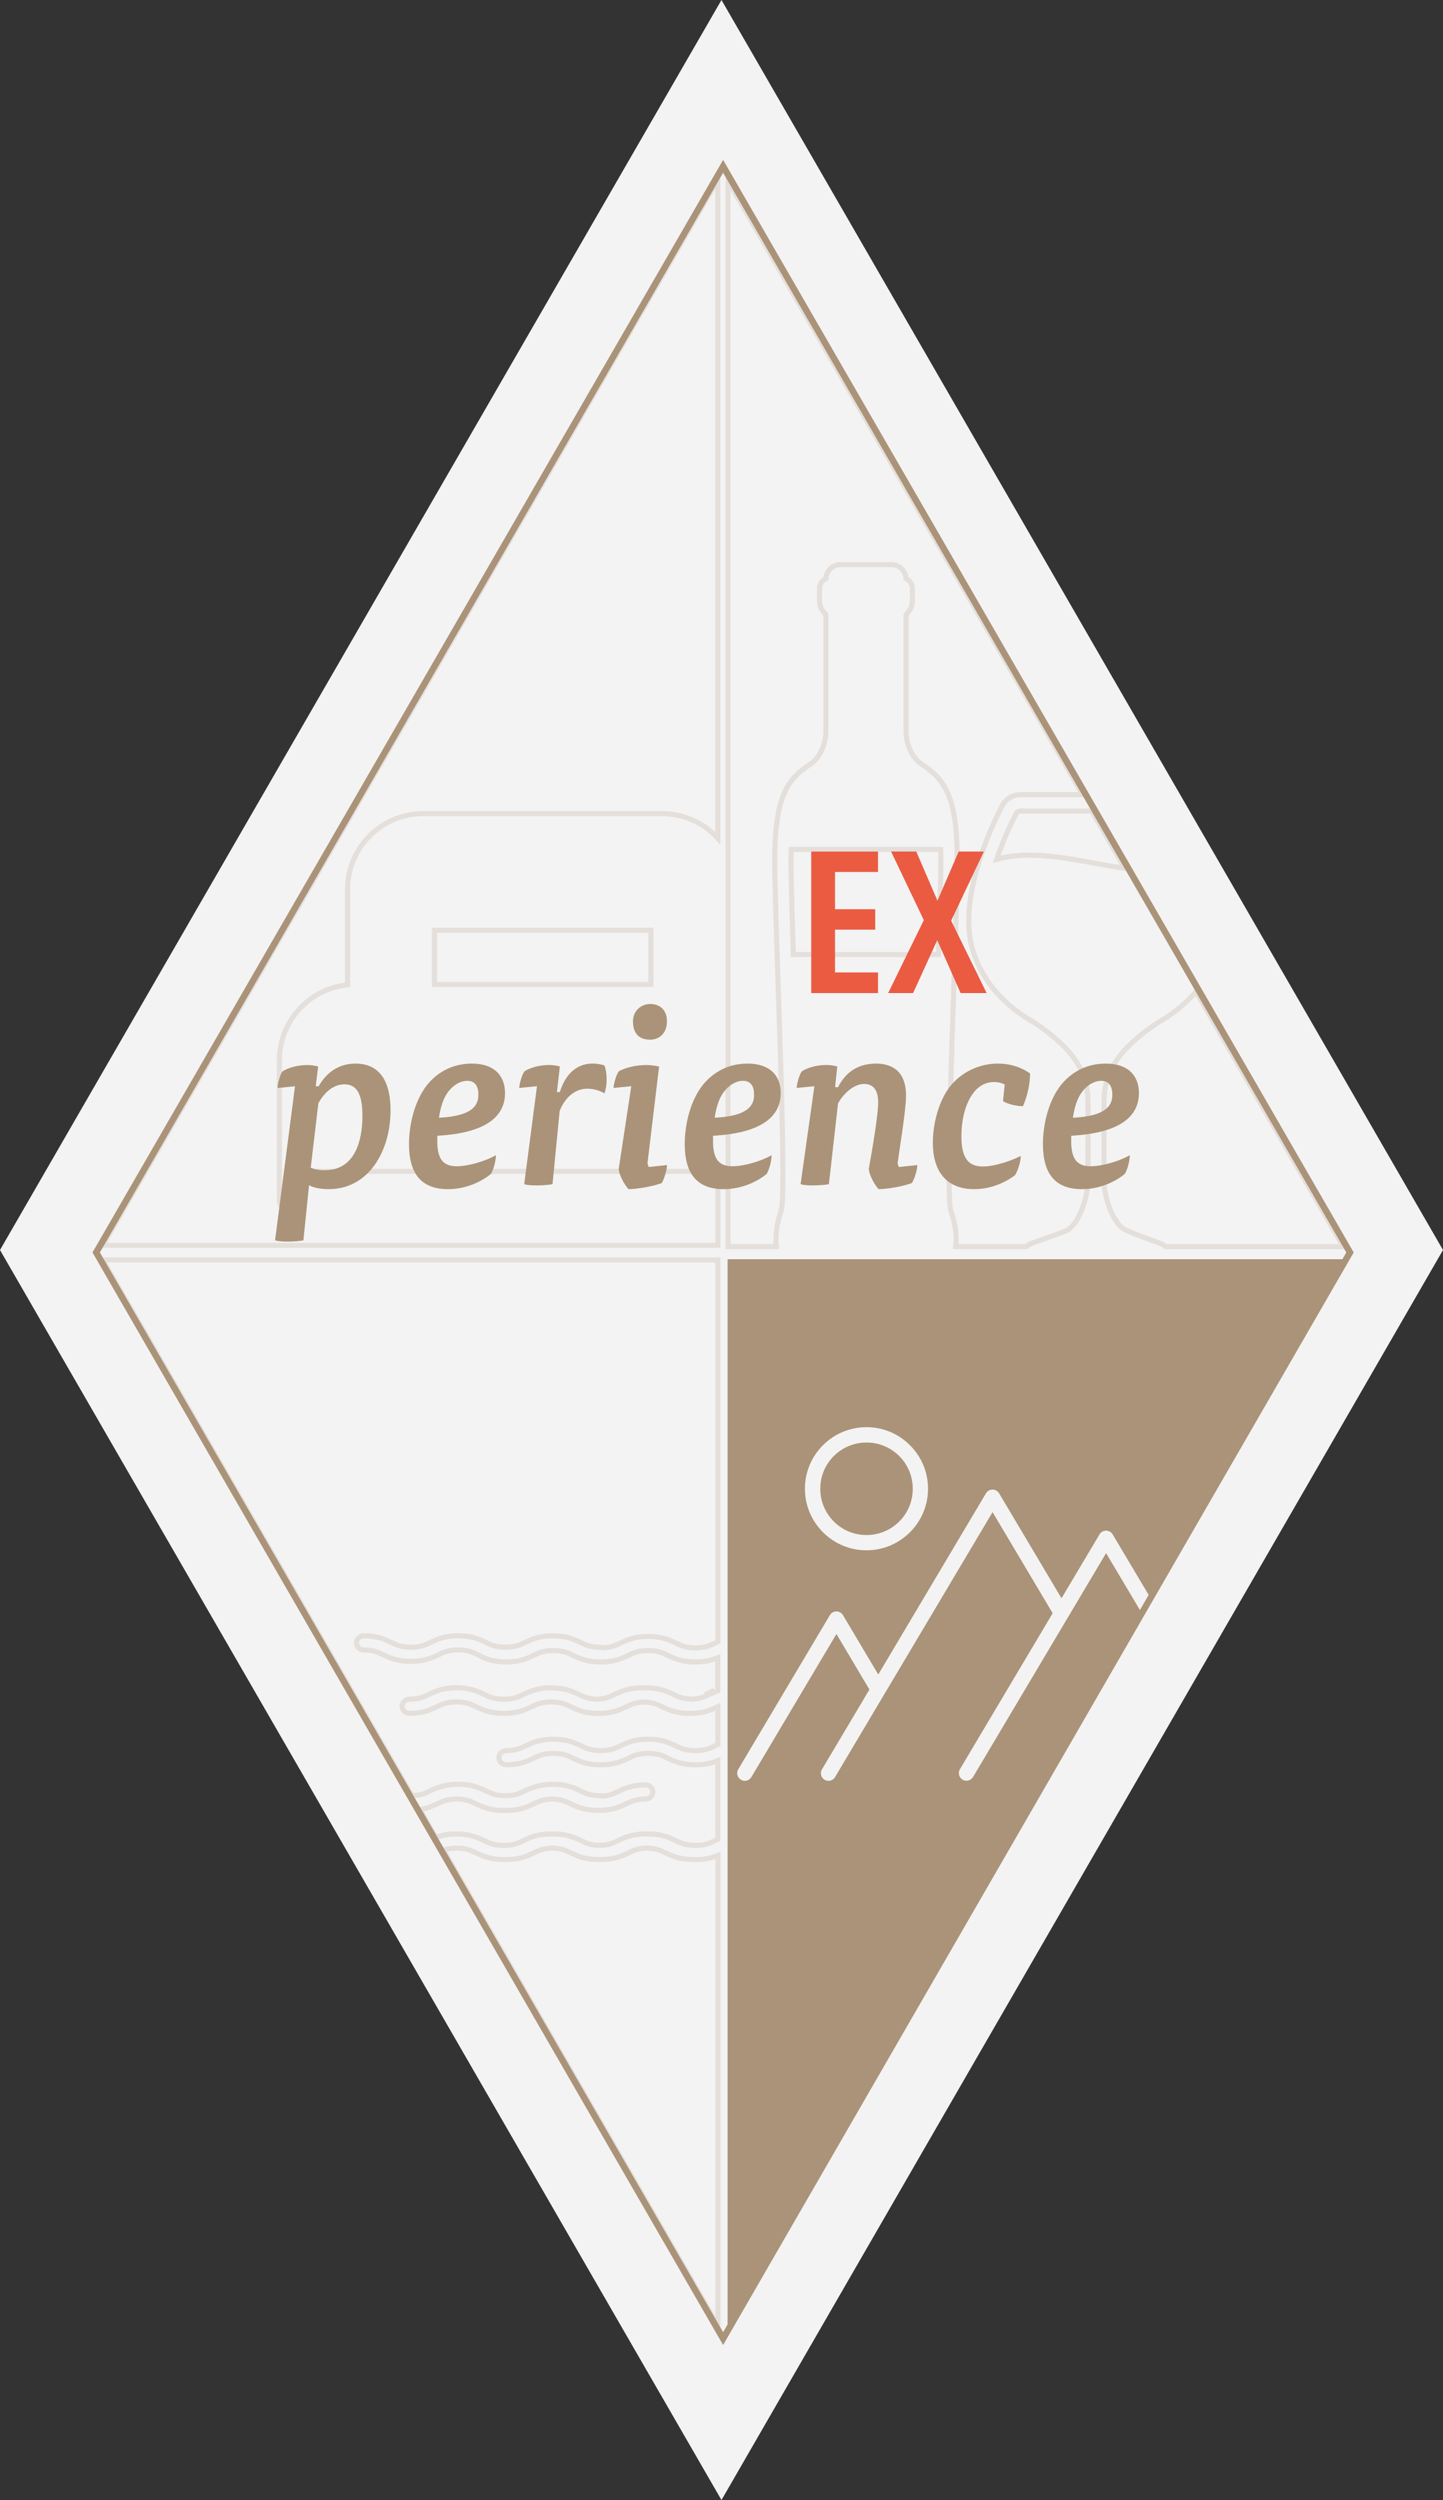 <?xml version="1.0" encoding="UTF-8"?>
<svg id="Ebene_2" data-name="Ebene 2" xmlns="http://www.w3.org/2000/svg" viewBox="0 0 308.31 534">
  <rect x="0" y="0" width="308.31" height="534" fill="#333333" stroke="none"/>
  <defs>
    <style>
      .cls-1 {
        stroke-width: 1.37px;
      }

      .cls-1, .cls-2, .cls-3 {
        fill: none;
        stroke: #aa9378;
        stroke-miterlimit: 10;
      }

      .cls-2 {
        stroke-width: 1.09px;
      }

      .cls-3 {
        stroke-width: 1.09px;
      }

      .cls-4 {
        fill: #aa9378;
      }

      .cls-5 {
        opacity: .2;
      }

      .cls-6 {
        fill: #ea5b42;
      }

      .cls-7 {
        fill: #f3f3f3;
      }
    </style>
  </defs>
  <g id="Ebene_1-2" data-name="Ebene 1">
    <g>
      <polygon class="cls-7" points="154.15 0 0 267 154.15 534 308.31 267 154.15 0"/>
      <g>
        <g>
          <g>
            <path class="cls-4" d="M236.33,331.74l-28.43,47.82c-.46.77-1.46,1.03-2.23.58-.38-.22-.64-.58-.75-1s-.05-.86.17-1.23l19.82-33.33-12.84-21.59-33.73,56.72h0c-.49.68-1.42.88-2.15.45-.38-.22-.64-.58-.75-1-.11-.42-.04-.86.18-1.23l10.14-17.05-7.05-11.86-18.17,30.56c-.22.38-.58.64-1,.75-.42.11-.86.05-1.23-.18-.38-.22-.64-.58-.75-1-.11-.42-.05-.86.17-1.23l19.58-32.93c.13-.23.33-.43.57-.57.77-.46,1.77-.2,2.23.57l7.54,12.68,23.01-38.7c.22-.38.58-.64,1-.75.42-.11.86-.05,1.24.18.24.14.43.33.57.57l13.33,22.42,8.13-13.66c.13-.23.33-.43.57-.57.37-.22.81-.29,1.23-.17.42.11.78.37,1,.75l7.72,12.98,41.43-71.75h-131.42v227.63l88.13-152.64-7.26-12.21ZM175.83,308.7c2.49-2.49,5.79-3.86,9.3-3.86s6.81,1.37,9.29,3.85c2.49,2.49,3.86,5.79,3.86,9.3s-1.37,6.81-3.85,9.29c-2.49,2.49-5.79,3.86-9.3,3.86s-6.81-1.37-9.29-3.85c-2.49-2.49-3.86-5.79-3.86-9.3s1.37-6.81,3.85-9.29Z"/>
            <path class="cls-4" d="M185.14,327.88c2.64,0,5.12-1.03,6.99-2.89,1.87-1.87,2.89-4.35,2.89-6.99s-1.03-5.12-2.89-6.99c-1.87-1.86-4.35-2.89-6.99-2.89s-5.12,1.03-6.99,2.89c-1.87,1.87-2.89,4.35-2.89,6.99s1.03,5.12,2.89,6.99c1.87,1.87,4.35,2.89,6.99,2.89Z"/>
          </g>
          <polygon class="cls-1" points="154.5 35.52 20.55 267.52 154.5 499.52 288.44 267.52 154.5 35.52"/>
          <g class="cls-5">
            <path class="cls-3" d="M148.6,397.18h-.37s-.02,0-.03,0c-2.93,0-4.44-.69-5.77-1.29-1.24-.62-2.2-1.1-4.21-1.14-1.96.04-2.92.52-4.14,1.13-1.36.62-2.87,1.3-5.7,1.3h-.49c-2.83,0-4.35-.69-5.69-1.29-1.19-.6-2.2-1.1-4.21-1.14-1.96.04-2.97.54-4.14,1.13-1.29.59-2.87,1.31-5.7,1.31h-.48c-2.83,0-4.35-.69-5.69-1.29-1.28-.64-2.28-1.14-4.43-1.14-1.22,0-2.07.17-2.81.42l58.66,101.6v-100.48c-1.16.48-2.56.9-4.78.9Z"/>
            <path class="cls-3" d="M90.37,383.21c.48-.17.92-.4,1.44-.65.59-.27,1.21-.55,1.99-.8,1.24-.44,2.55-.64,4.1-.64,2.84,0,4.35.69,5.69,1.3,1.29.64,2.29,1.14,4.42,1.14,1,0,1.79-.11,2.58-.35.49-.18.94-.4,1.46-.66.62-.28,1.22-.55,1.97-.79,1.24-.44,2.55-.64,4.1-.64,2.83,0,4.35.69,5.69,1.3,1.29.64,2.29,1.14,4.42,1.14.14,0,.28.02.43.07l.07.02h.06c1.55-.13,2.45-.58,3.49-1.1,1.36-.62,2.87-1.3,5.7-1.3.81,0,1.51.71,1.51,1.51s-.72,1.51-1.51,1.51c-2.14,0-3.14.5-4.41,1.13-1.25.57-2.63,1.19-5.04,1.29h-.67c-2.84.01-4.36-.68-5.7-1.29-1.24-.62-2.2-1.1-4.2-1.13-1.96.04-2.92.52-4.14,1.13-1.36.62-2.88,1.31-5.71,1.31h-.26s-.23,0-.23,0c-2.83,0-4.35-.69-5.69-1.3-1.29-.64-2.28-1.14-4.43-1.14-1,0-1.79.11-2.58.35-.48.18-.95.41-1.4.63-.68.31-1.27.58-2.03.82-.57.2-1.17.35-1.79.45l3.43,5.95c1.09-.41,2.41-.74,4.37-.74,2.83,0,4.35.69,5.69,1.3,1.29.64,2.28,1.14,4.43,1.14s3.14-.5,4.41-1.13c1.36-.62,2.88-1.31,5.71-1.31h.26s.23,0,.23,0c2.83,0,4.35.69,5.69,1.3,1.24.62,2.2,1.1,4.21,1.14,1.96-.04,2.92-.52,4.14-1.13,1.36-.62,2.87-1.31,5.71-1.31h.26s.23,0,.23,0c2.83,0,4.35.69,5.69,1.3,1.28.64,2.28,1.14,4.43,1.14s3.14-.5,4.4-1.13c.12-.06.25-.11.38-.17v-16.81c-1.16.48-2.57.9-4.78.9-2.82,0-4.34-.69-5.68-1.29-1.29-.65-2.29-1.15-4.44-1.15s-3.14.5-4.41,1.13c-1.36.62-2.88,1.31-5.71,1.31s-4.34-.69-5.68-1.29c-1.29-.65-2.29-1.15-4.44-1.15s-3.14.5-4.41,1.13h-.02s-.22-.48-.22-.48h0l.22.49c-1.34.61-2.85,1.29-5.68,1.29-.79,0-1.51-.72-1.51-1.51s.72-1.51,1.51-1.51c2.14,0,3.14-.5,4.41-1.13,1.36-.62,2.88-1.31,5.71-1.31s4.35.69,5.7,1.3c1.28.64,2.27,1.14,4.42,1.14s3.14-.5,4.41-1.13c1.36-.62,2.88-1.31,5.71-1.31s4.35.69,5.69,1.3c1.28.64,2.28,1.14,4.43,1.14s3.14-.5,4.41-1.13c.12-.06.25-.11.37-.17v-8.1c-.09.04-.17.08-.26.13l-.2.09c-1.14.52-2.32,1.06-4.57,1.21-.03.01-.14.02-.24.02h-.38s-.34,0-.34,0c-2.84,0-4.36-.69-5.7-1.3-1.17-.58-2.15-1.08-4.1-1.13-1.86.06-2.85.55-4,1.12-1.36.62-2.88,1.31-5.71,1.31h-.39s-.34,0-.34,0h0c-.08,0-.16,0-.36-.04-2.15-.14-3.51-.76-4.6-1.26-1.29-.64-2.29-1.14-4.42-1.14s-3.14.5-4.4,1.12c-1.37.62-2.88,1.31-5.72,1.31s-4.35-.69-5.69-1.3h-.03c-1.26-.64-2.26-1.14-4.4-1.14s-3.14.5-4.4,1.13c-1.36.62-2.88,1.31-5.71,1.31-.79,0-1.51-.72-1.51-1.51s.72-1.51,1.51-1.51c2.15,0,3.15-.5,4.41-1.13,1.35-.62,2.87-1.31,5.71-1.31s4.35.69,5.69,1.3c1.28.64,2.28,1.14,4.42,1.14s3.15-.5,4.41-1.13c1.36-.62,2.87-1.3,5.7-1.3s4.35.69,5.69,1.3c1.17.58,2.15,1.08,4.1,1.13,1.86-.06,2.85-.55,4-1.13,1.36-.62,2.88-1.31,5.71-1.31h.39s.33,0,.33,0c2.83,0,4.35.69,5.69,1.29,1.17.59,2.16,1.08,4.11,1.14,1.6-.05,2.56-.42,3.52-.89l-.14-.28.96-.48.15.3c.34-.15.71-.3,1.1-.44v-7.06c-1.16.48-2.56.9-4.78.9-2.83,0-4.35-.69-5.69-1.3h-.02c-1.26-.64-2.26-1.14-4.41-1.14s-3.15.5-4.41,1.13c-1.35.62-2.86,1.31-5.7,1.31s-4.35-.69-5.69-1.3c-1.28-.64-2.28-1.14-4.43-1.14s-3.15.5-4.41,1.13c-1.36.62-2.87,1.3-5.7,1.3s-4.48-.69-5.85-1.44c-1.25-.62-2.25-1.12-4.39-1.12s-3.14.5-4.4,1.13c-1.37.62-2.89,1.31-5.71,1.31s-4.35-.69-5.69-1.3c-1.29-.64-2.29-1.14-4.43-1.14-.79,0-1.51-.72-1.51-1.51s.72-1.51,1.51-1.51c2.83,0,4.35.69,5.69,1.3,1.28.64,2.28,1.14,4.43,1.14s3.15-.5,4.41-1.13c1.35-.62,2.87-1.31,5.71-1.31s4.35.69,5.69,1.3c1.28.64,2.28,1.14,4.43,1.14s3.15-.5,4.41-1.13c1.36-.62,2.87-1.3,5.7-1.3s4.35.69,5.69,1.3c1.28.64,2.28,1.14,4.43,1.14.16,0,.32.03.49.09l.07.03h.06c1.82-.08,2.79-.56,3.91-1.12,1.37-.62,2.88-1.31,5.71-1.31s4.35.69,5.69,1.3c1.29.64,2.29,1.14,4.43,1.14s3.14-.5,4.41-1.13c.12-.06.25-.11.37-.17v-81.56H21.96l66.05,114.41c.88-.02,1.63-.11,2.35-.33Z"/>
          </g>
          <g class="cls-5">
            <path class="cls-3" d="M217.17,173.7c-.94,1.78-2.71,5.36-4.23,9.87,2.11-.61,4.44-.91,7.08-.91.33,0,.67,0,1.01.01,4.18.12,8.76.95,12.43,1.63l.46.09c2.17.4,4.31.78,6.41,1.1l-7.07-12.25h-15.28c-.35,0-.66.18-.81.46Z"/>
            <path class="cls-3" d="M165.89,266.12c-.32-2.06.05-4.69,1.09-7.81l.02-.12c.02-.09.04-.21.06-.37.04-.32.07-.75.1-1.27.06-1.03.09-2.39.11-4.16.03-3.15-.02-7.41-.15-13.02-.19-8.55-.52-18.55-.84-28.23l-.18-5.46c-.29-8.69-.57-17.54-.57-21.9,0-1.51.03-2.92.1-4.18.26-5.01,1.02-8.55,2.39-11.13,1.4-2.63,3.29-4.03,5.11-5.24,1.14-.76,2.02-1.91,2.62-3.43.51-1.29.7-2.56.7-3.32v-24.97c0-.16-.06-.31-.17-.42-.76-.76-1.19-1.8-1.19-2.88v-2.45c0-.93.54-1.78,1.37-2.18.07-1.65,1.43-2.97,3.1-2.97h10.92c1.67,0,3.03,1.32,3.1,2.97.83.4,1.37,1.25,1.37,2.18v2.45c0,1.09-.42,2.11-1.19,2.88-.11.11-.17.26-.17.42v24.97c0,.76.18,2.02.7,3.32.6,1.51,1.48,2.67,2.63,3.43,1.82,1.21,3.71,2.62,5.11,5.24,1.38,2.58,2.14,6.12,2.39,11.13.06,1.29.1,2.7.1,4.18,0,4.36-.28,13.21-.56,21.9l-.16,4.85c-.31,9.38-.67,20.02-.86,28.84-.12,5.63-.17,9.88-.15,13.02.01,1.72.05,3.12.11,4.17.03.52.06.95.1,1.27.02.15.04.28.06.37l.02.11s0,0,0,0h0c1.04,3.13,1.41,5.75,1.09,7.8,0,.05-.03.1-.03.15h15.21c.31-.3.69-.57,1.18-.74.86-.31,1.78-.63,2.65-.93l.42-.15c.56-.19,1.08-.37,1.53-.54,1.51-.54,2.4-.89,2.88-1.14,1.11-.57,2.25-2.16,3.12-4.36.82-2.06,1.33-4.48,1.33-6.33v-16.44c0-3.38-.71-6.03-2.3-8.58-1.78-2.86-4.78-5.68-9.17-8.63-4.48-2.5-10.4-7.15-13.01-15-1.51-4.52-1.3-10.37.62-17.39,1.78-6.5,4.48-11.94,5.56-13.98l.33.17-.33-.17c.75-1.43,2.24-2.31,3.88-2.31h13.27L155.55,38.64v227.63h10.37c0-.05-.03-.1-.03-.15Z"/>
            <path class="cls-3" d="M169,183.78c0,3.75.2,10.75.51,20.1h31c.31-9.38.51-16.38.51-20.1,0-.83-.01-1.61-.03-2.36h-31.96c-.02.75-.03,1.53-.03,2.36Z"/>
            <path class="cls-3" d="M255.54,211.82c-2.62,3.03-5.64,5.2-8.21,6.64-4.37,2.93-7.37,5.76-9.15,8.61-1.59,2.55-2.3,5.2-2.3,8.59v16.44c0,1.84.51,4.23,1.32,6.25.87,2.15,2.01,3.72,3.13,4.29.97.5,3.41,1.45,7.48,2.9.49.18.88.44,1.18.74h37.99l-31.44-54.45Z"/>
          </g>
        </g>
        <g class="cls-5">
          <rect class="cls-2" x="92.83" y="198.7" width="46.24" height="11.58"/>
          <path class="cls-2" d="M63.11,250.2v6.34c0,.94-.76,1.7-1.71,1.7s-1.7-.76-1.7-1.7v-30.1c0-4.44,1.82-8.48,4.74-11.41,2.57-2.57,6.01-4.29,9.82-4.66v-20.43c0-4.44,1.82-8.48,4.74-11.41,2.93-2.93,6.97-4.74,11.41-4.74h51.06c4.44,0,8.48,1.82,11.41,4.74.17.17.33.36.49.54V38.38L21.96,266.01h131.42v-15.81H63.11Z"/>
        </g>
      </g>
      <g>
        <path class="cls-6" d="M187.6,212.12h-14.27v-30.23h14.27v4.36h-9.19v7.96h8.59v4.36h-8.59v9.14h9.19v4.4Z"/>
        <path class="cls-6" d="M210.8,212.12h-5.55l-5-11.3-5.16,11.3h-5.33l7.62-15.58-6.99-14.65h5.38l4.53,10.5,4.53-10.5h5.38l-6.99,14.77,7.58,15.45Z"/>
      </g>
      <g>
        <path class="cls-4" d="M63.03,232.02l-3.73.37c0-.68.53-3,1.1-3.58,1.26-.79,3.31-1.32,5.21-1.32.84,0,1.63.11,2.37.32l-.53,4.21h.63c1.53-2.68,4.05-4.84,7.89-4.84,4.16,0,7.47,2.52,7.47,9.99,0,8.63-4.63,16.83-13.2,16.83-1.53,0-3.21-.26-4.21-.84l-1.21,11.78c-.84.16-2.21.26-3.42.26-1,0-1.84-.05-2.63-.26l4.26-32.93ZM66.39,249.43c.79.32,1.84.53,3,.53,6.36,0,8.05-6.15,8.05-11.62,0-4.73-1.26-6.73-3.84-6.73-2.31,0-4.26,1.63-5.58,4.05l-1.63,13.78Z"/>
        <path class="cls-4" d="M93.43,243.75c0,3.89,1.31,5.36,4.16,5.36,2.47,0,6.21-1.1,8.36-2.37,0,1.21-.47,3-1.05,4-2,1.63-5.26,3.26-9.2,3.26-5.68,0-8.31-3.31-8.31-9.62,0-4.31,1.26-9.42,3.94-12.73,2.21-2.68,5.42-4.47,9.47-4.47,4.58,0,7.1,2.37,7.1,6.31,0,4.16-2.84,8.47-14.46,9.1v1.16ZM102.21,233.81c0-1.68-.63-2.95-2.37-2.95s-3.47,1.26-4.52,3c-.84,1.37-1.31,3.31-1.53,4.89,7.31-.37,8.42-2.74,8.42-4.94Z"/>
        <path class="cls-4" d="M129.62,230.49c0,1.1-.16,2.21-.47,3.05-1.1-.68-2.52-1-3.68-1-2.52,0-4.68,1.74-5.89,4.73l-1.53,15.67c-.84.16-2.21.26-3.42.26-1,0-1.95-.05-2.63-.26l2.73-20.93-3.79.37c0-.68.58-3,1.16-3.58,1.26-.79,3.26-1.32,5.21-1.32.79,0,1.58.11,2.31.32l-.63,5.47h.63c.95-3.16,3.1-6.1,7-6.1.89,0,1.89.16,2.52.42.32.79.47,1.84.47,2.89Z"/>
        <path class="cls-4" d="M131.09,232.39c0-.68.58-3,1.16-3.58,1.42-.79,3.63-1.32,5.89-1.32.74,0,2.05.16,2.68.32l-2.47,20.57c0,.21.16.74.26.89l3.89-.42c0,1.05-.58,2.95-1.1,3.84-1.74.68-5.26,1.31-7.1,1.31-1-1.05-2.1-3.26-2.1-4.37l2.68-17.62-3.79.37ZM142.5,218.13c0,2.47-1.53,3.94-3.58,3.94-2.37,0-3.68-1.31-3.68-3.94,0-2.1,1.63-3.68,3.68-3.68,2.16,0,3.58,1.37,3.58,3.68Z"/>
        <path class="cls-4" d="M152.34,243.75c0,3.89,1.31,5.36,4.16,5.36,2.47,0,6.21-1.1,8.36-2.37,0,1.21-.47,3-1.05,4-2,1.63-5.26,3.26-9.2,3.26-5.68,0-8.31-3.31-8.31-9.62,0-4.31,1.26-9.42,3.94-12.73,2.21-2.68,5.42-4.47,9.47-4.47,4.58,0,7.1,2.37,7.1,6.31,0,4.16-2.84,8.47-14.46,9.1v1.16ZM161.12,233.81c0-1.68-.63-2.95-2.37-2.95s-3.47,1.26-4.52,3c-.84,1.37-1.31,3.31-1.53,4.89,7.31-.37,8.42-2.74,8.42-4.94Z"/>
        <path class="cls-4" d="M179.06,232.23c1.21-2.47,3.58-5.05,8.1-5.05,3.26,0,6.42,1.47,6.42,6.84,0,3.1-1.37,11.2-1.79,14.36,0,.21.16.74.26.89l3.94-.42c0,1.05-.58,2.95-1.16,3.84-1.74.68-5.26,1.31-7.1,1.31-1-1.05-2.1-3.26-2.1-4.37.68-3.73,2-11.41,2-14.15,0-2.37-.84-3.95-3-3.95-2.37,0-4.58,2.31-5.58,4.16l-1.95,17.25c-.84.16-2.21.26-3.42.26-1,0-1.95-.05-2.63-.26l2.95-20.93-3.79.37c0-.68.58-3,1.16-3.58,1.21-.79,3.26-1.32,5.21-1.32.79,0,1.58.11,2.31.32l-.47,4.42h.63Z"/>
        <path class="cls-4" d="M214.67,231.65c-.68-.37-1.47-.53-2.26-.53-2.1,0-3.68,1.1-4.84,2.89-1.47,2.31-2.16,5.47-2.16,8.68,0,4.58,1.42,6.47,4.58,6.47,2.52,0,6.1-1.21,8.1-2.26,0,1.21-.58,3.1-1.21,4.1-2,1.53-5.1,3-8.73,3-5.94,0-8.84-3.79-8.84-9.94,0-4.21,1.37-9.1,3.68-11.99,2.31-2.95,6.1-4.89,10.2-4.89,2.79,0,5.1.84,6.89,2.1,0,2.26-.58,4.89-1.52,7-1.26,0-3.31-.42-4.26-1.1l.37-3.52Z"/>
        <path class="cls-4" d="M228.87,243.75c0,3.89,1.31,5.36,4.16,5.36,2.47,0,6.21-1.1,8.36-2.37,0,1.21-.47,3-1.05,4-2,1.63-5.26,3.26-9.2,3.26-5.68,0-8.31-3.31-8.31-9.62,0-4.31,1.26-9.42,3.94-12.73,2.21-2.68,5.42-4.47,9.47-4.47,4.58,0,7.1,2.37,7.1,6.31,0,4.16-2.84,8.47-14.46,9.1v1.16ZM237.66,233.81c0-1.68-.63-2.95-2.37-2.95s-3.47,1.26-4.52,3c-.84,1.37-1.31,3.31-1.53,4.89,7.31-.37,8.42-2.74,8.42-4.94Z"/>
      </g>
    </g>
  </g>
</svg>
